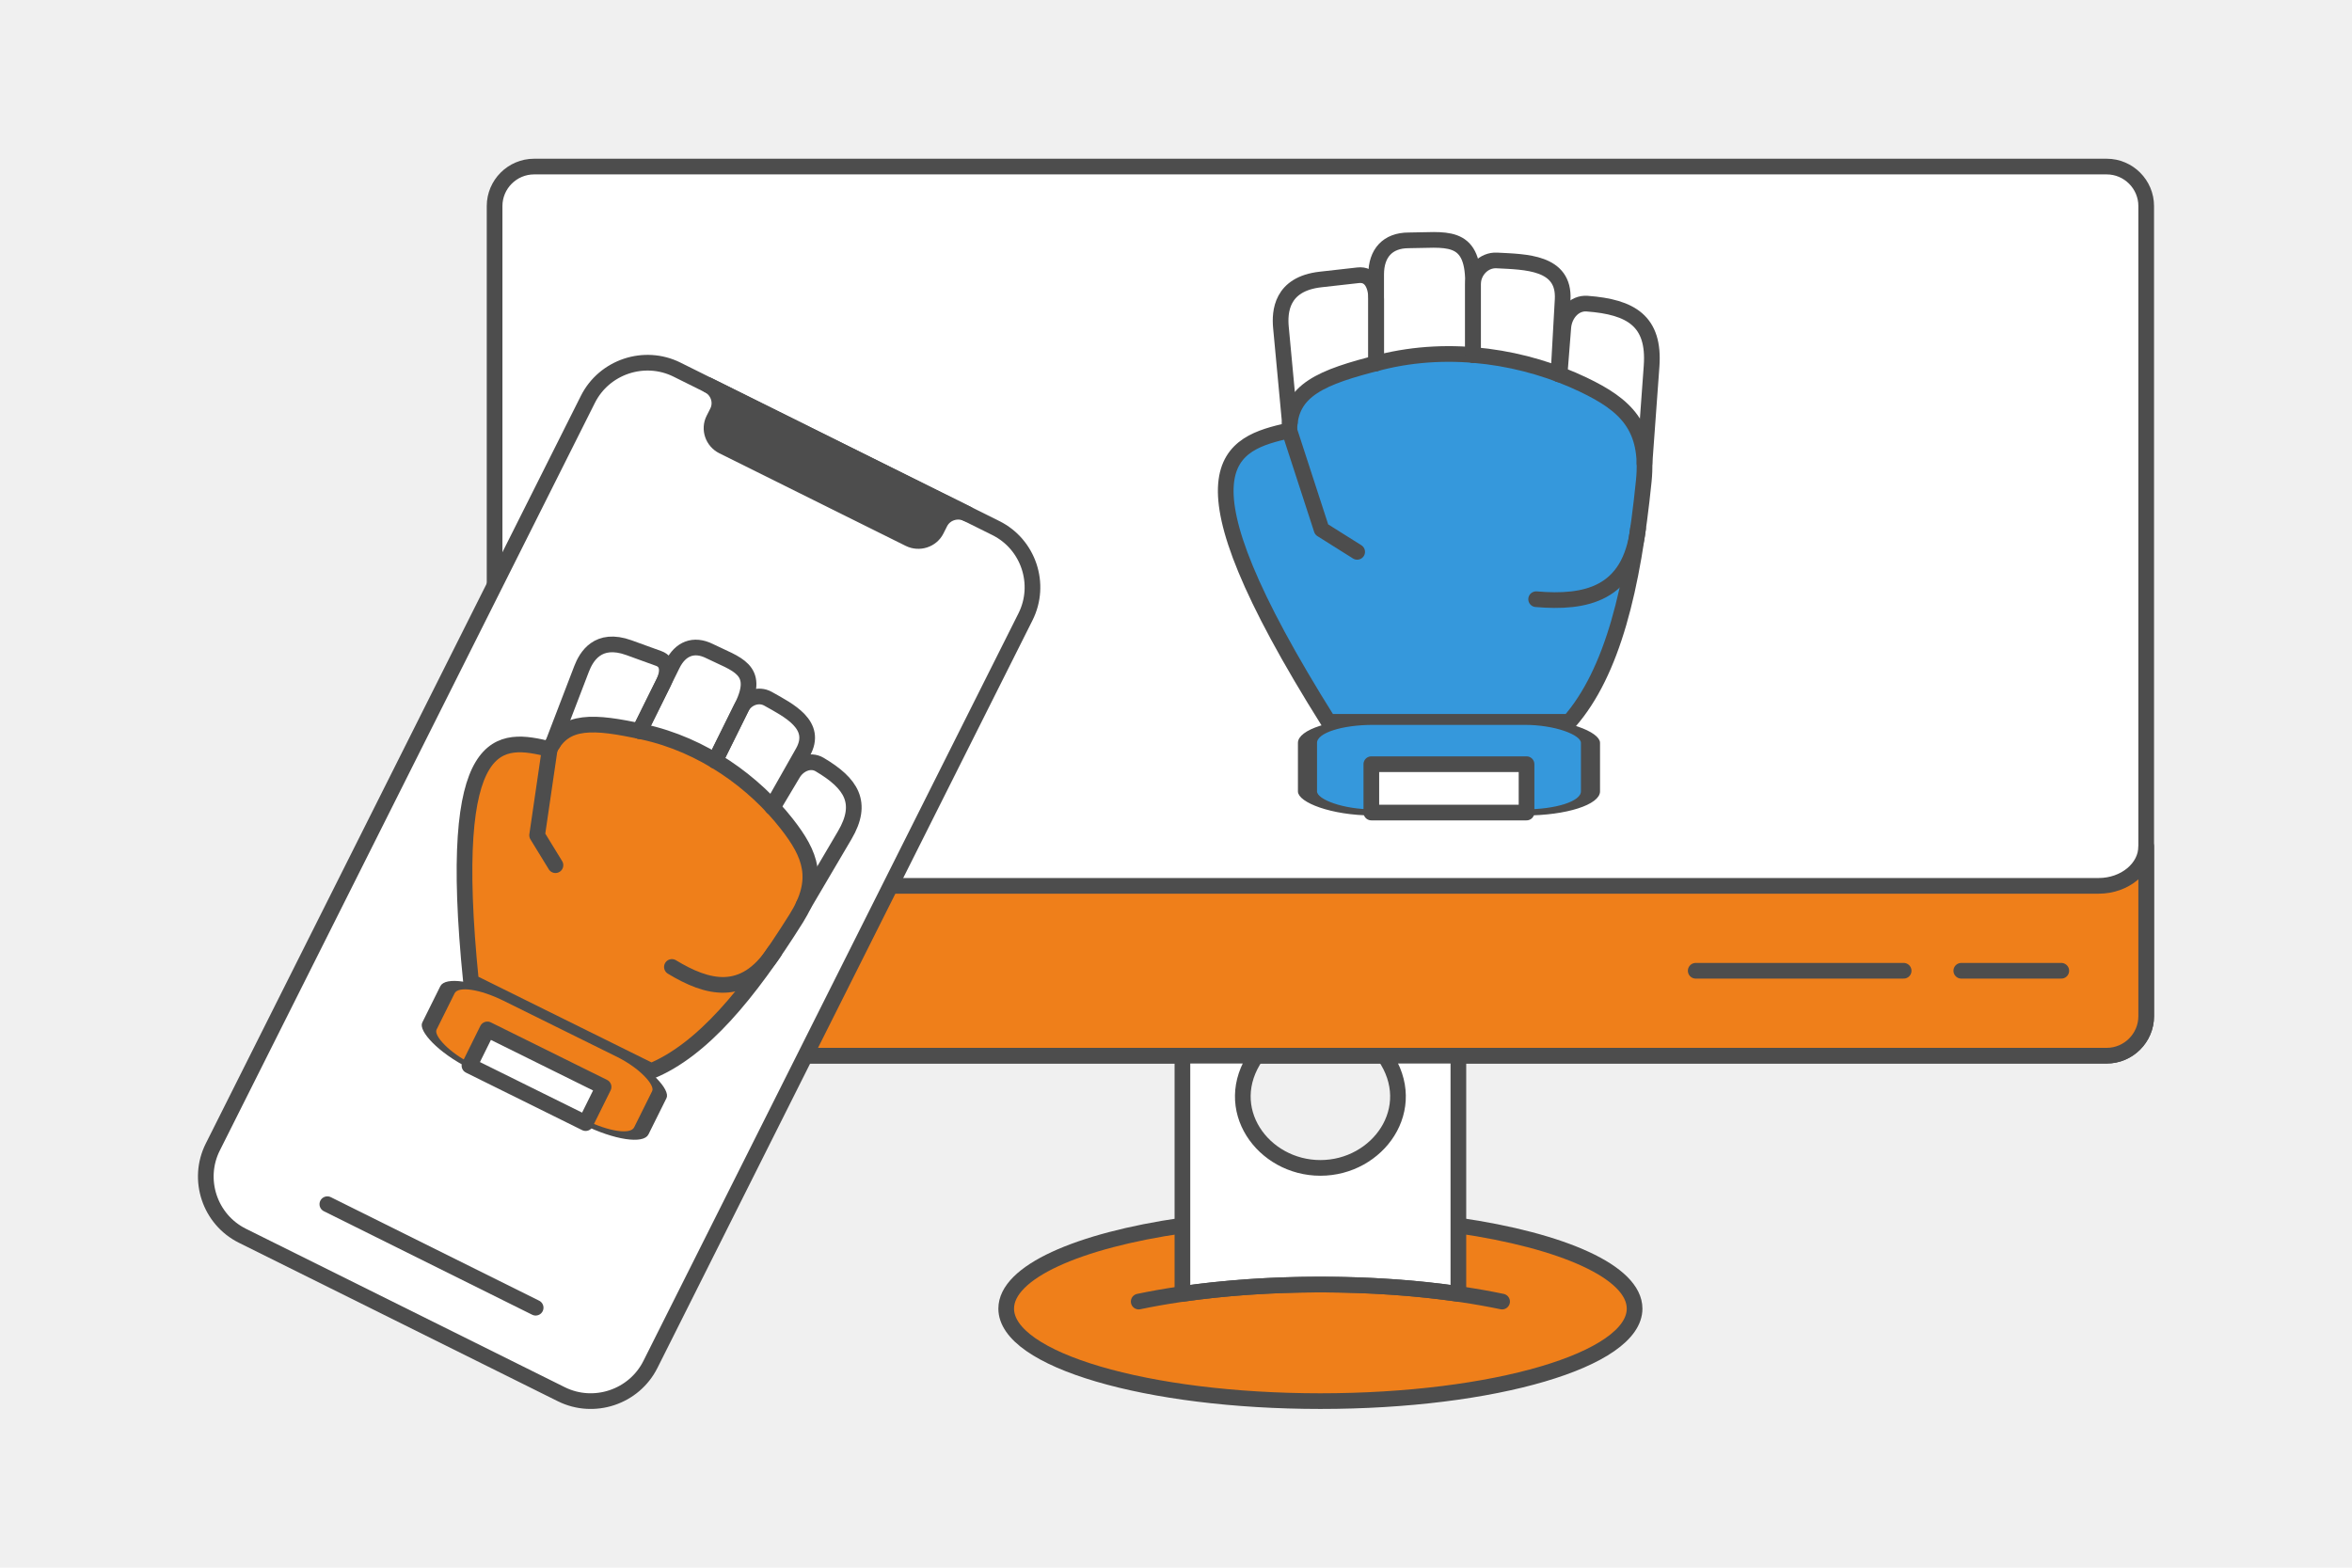 <?xml version="1.0" encoding="UTF-8"?>
<!DOCTYPE svg PUBLIC "-//W3C//DTD SVG 1.1//EN" "http://www.w3.org/Graphics/SVG/1.1/DTD/svg11.dtd">
<!-- Creator: CorelDRAW 2020 (64-Bit) -->
<svg xmlns="http://www.w3.org/2000/svg" xml:space="preserve" width="300px" height="200px" version="1.1" style="shape-rendering:geometricPrecision; text-rendering:geometricPrecision; image-rendering:optimizeQuality; fill-rule:evenodd; clip-rule:evenodd"
viewBox="0 0 564138 376092"
 xmlns:xlink="http://www.w3.org/1999/xlink"
 xmlns:xodm="http://www.corel.com/coreldraw/odm/2003">
 <defs>
  <style type="text/css">
   <![CDATA[
    .str0 {stroke:#4D4D4D;stroke-width:3760.2;stroke-miterlimit:2.613}
    .str2 {stroke:#4D4D4D;stroke-width:3760.2;stroke-linecap:round;stroke-linejoin:round;stroke-miterlimit:2.613}
    .str1 {stroke:#4D4D4D;stroke-width:3760.9;stroke-linecap:round;stroke-linejoin:round;stroke-miterlimit:2.613}
    .fil3 {fill:none}
    .fil1 {fill:#EF7F1A}
    .fil5 {fill:#3598DC}
    .fil4 {fill:#4D4D4D}
    .fil0 {fill:#F0F0F0}
    .fil2 {fill:white}
   ]]>
  </style>
 </defs>
 <g id="Layer_x0020_1">
  <g id="_1783467579456">
   <polygon class="fil0" points="564138,0 0,0 0,376092 564138,376092 "/>
   <g>
    <path class="fil1 str0" d="M283608.9 294003.3l66189.2 0c25028.7,3606.9 42266,11180.6 42266,19940.2 0,12255.6 -33738,22188.7 -75360.6,22188.7 -41620.3,0 -75362,-9933.1 -75362,-22188.7 0,-8759.6 17238.8,-16331.1 42267.4,-19940.2z"/>
    <path class="fil2 str1" d="M505307 253260.2l-377207 0c-5209,0 -9468.9,-4261.4 -9468.9,-9468.2l0 -194364c0,-5208.3 4259.9,-9468.2 9468.9,-9468.2l377207 0c5209,0 9468.9,4259.9 9468.9,9468.2l0 194364c0,5206.8 -4259.9,9468.2 -9468.9,9468.2z"/>
    <path class="fil1 str1" d="M505307 253260.2l-377207 0c-5209,0 -9468.9,-4261.4 -9468.9,-9468.2l0 -40744.5c0,5209 5124.6,9468.9 11391.6,9468.9l373361.6 0c6267,0 11391.6,-4259.9 11391.6,-9468.9l0 40744.5c0,5206.8 -4259.9,9468.2 -9468.9,9468.2z"/>
    <path class="fil2 str1" d="M349795.2 310414.3l2.9 -0.7 0 -57154.1 -17740.7 0c8805.6,12637.5 -1565.1,26923.1 -15353.9,26923.1 -13788.8,0 -24159.4,-14285.6 -15353.9,-26923.1l-17740.7 0 0 57154.1 1.5 0.7c9989.4,-1440.7 21220.3,-2248.4 33093.1,-2248.4 11872.1,0 23102.3,808.5 33091.7,2248.4z"/>
    <path class="fil3 str1" d="M360282.8 312249.6c-12303.7,-2571.2 -27341.4,-4083.7 -43579.3,-4083.7 -16237.8,0 -31275.6,1511.1 -43579.3,4083.7"/>
    <line class="fil3 str1" x1="470428.9" y1="232888.3" x2="494410" y2= "232888.3" />
    <line class="fil3 str1" x1="406726.5" y1="232888.3" x2="456599.4" y2= "232888.3" />
   </g>
   <g>
    <g>
     <g>
      <g>
       <path class="fil2 str1" d="M238858.4 126684.5l-76483.6 -38012.7c-7833.6,-3893.4 -17448.3,-679.6 -21367.7,7134.7l-89969.6 179369.2c-3920.1,7814.3 -722.6,17395 7110.9,21288.4l76484.4 38012.7c7833.5,3893.5 17447.6,679.7 21366.9,-7134.6l89969.6 -179369.2c3920.1,-7815.1 723.4,-17395 -7110.9,-21288.5z"/>
       <line class="fil3 str1" x1="78514.4" y1="288889.7" x2="128476.9" y2= "313720.7" />
       <path class="fil4 str1" d="M169842.6 92383.1l62155.8 30892.2c-2402.4,-1175 -5326.7,-223.6 -6513.5,2124l-886.9 1755.3c-1191.2,2357.3 -4134.8,3307.1 -6541.6,2110.7l-22340.5 -11102.8 -22341.2 -11103.6c-2406.8,-1196.4 -3401.1,-4103 -2209.9,-6460.2l886.9 -1755.4c1191.2,-2356.5 198.4,-5264.5 -2209.1,-6460.2z"/>
      </g>
     </g>
    </g>
   </g>
   <g>
    <path class="fil2" d="M330077.7 71746.2l0 15413.9 0 -15413.9zm23234.1 -3553.6l0 16968.5 0 -16968.5zm-36575.7 -1143.1l9026.2 -1014.3c3122,-350.9 4315.4,2575.7 4315.4,5711l0 -5901.2c0,-5106.9 2758.5,-8183.7 7803.2,-8183.7 8585,0 15430.1,-1924.9 15430.1,10087.8l0.8 443.5c-0.8,-3141.3 2573.4,-5876.8 5710.2,-5711 6816.3,364.3 16293.4,313.9 15786.3,9374.9l-1001.7 17891.8c89.6,34 179.1,67.4 268.7,102.2l885.5 -11295.4c245.8,-3132.4 2577.8,-5942 5710.9,-5711 10578.7,783.3 16252.7,4199.2 15467.2,14998.6l-1694.6 23306.6c33.3,1324.4 -25.2,2744.4 -179.9,4271.7 -397.6,3931.9 -849.2,7739.5 -1367.5,11412.3 -63.6,455.3 -128.8,908.4 -195.4,1360 -2874.7,19567.9 -7703.2,35164.6 -16294.1,44972.6l-57750.9 0.8c-38950.7,-62016 -23503.5,-66709.7 -9396.3,-69911.7 0.7,-666.3 37.7,-1300.8 110.3,-1907.1l-2130.7 -22784.7c-348.7,-3729 28.1,-10449.8 9496.3,-11513.7z"/>
    <path class="fil5 str2" d="M318657.3 173166.7l57750.1 -0.8c10386.9,-11858 15273.2,-32178 17857,-57744.9 1325.2,-13117.3 -4411,-18310 -14477.4,-23129.7 -13702.2,-6560.8 -31506.6,-9716.2 -48794.2,-5363 -13967.2,3516.6 -21725.2,6626.8 -21732.6,16326.7 -14107.2,3202 -29554.4,7895.7 9397.1,69911.7z"/>
    <polyline class="fil3 str1" points="309260.9,103254.3 316994.5,127029.5 325521.7,132390.3 "/>
    <rect class="fil5 str1" transform="matrix(1.218 -1.42259E-05 5.04713E-06 0.39 313605 173167)" width="55730.5" height="55730.5" rx="12935.9" ry="12935.9"/>
    <path class="fil3 str1" d="M309370.5 101347.9l-2130.7 -22784.7c-348.7,-3729 27.4,-10449.8 9497,-11513.7l9025.5 -1014.3c3122.8,-350.9 4315.4,2575.7 4315.4,5711l0 15413.9"/>
    <path class="fil3 str1" d="M330077.7 87160.1l0 -21314.4c0,-5108.3 2758.5,-8184.4 7803.2,-8184.4 8585,0 15430.1,-1924.9 15430.9,10087.1l0 17412.7"/>
    <path class="fil3 str1" d="M353311.8 85161.1l0 -16968.5c0,-3141.3 2573.4,-5876.8 5710.2,-5711 6816.3,363.5 16293.4,313.9 15786.3,9374.9l-1001.7 17891.8"/>
    <path class="fil3 str1" d="M374075.3 89850.5l885.5 -11296.1c245,-3130.9 2577.8,-5941.3 5710.2,-5710.3 10579.4,782.6 16253.4,4199.2 15467.9,14998.6l-1693.9 23306.6"/>
    <polygon class="fil2 str1" points="328919.8,183330.8 366146.3,183330.8 366146.3,194928.9 328919.8,194928.9 "/>
    <path class="fil3 str1" d="M392897.7 126832.6c-1971.5,15824.7 -12612.4,17933.2 -24447.5,16918.9"/>
   </g>
   <g>
    <path class="fil2" d="M159111.3 163845.1l-5711.7 11540.4 5711.7 -11540.4zm18712.1 5949.3l-6287.7 12704.2 6287.7 -12704.2zm-26960.2 -14409.2l7133.2 2585.3c2467.5,894.3 2276.5,3527.7 1114.9,5874.6l2187 -4417.6c1892.3,-3823.9 5097.2,-5105.4 8874.4,-3236 6427.7,3181.2 12266,4276.1 7815.1,13270.5l-164.4 332.4c1163.8,-2352 4104.4,-3447 6391.3,-2159.5 4968.5,2797.7 12082.4,6272.1 8345.1,12867.8l-7379.7 13024c54.8,58.5 109.6,117 163.7,176.2l4847.7 -8128.2c1345.2,-2254.3 4132.6,-3493.6 6392.1,-2160.3 7630.7,4506.5 10612.7,9166.9 6023.4,16961.2l-9905 16822c-466.4,1003.1 -1036.5,2044.8 -1717.6,3130.9 -1755.3,2797 -3504,5480.7 -5252.7,8037.8 -216.9,316.9 -433.8,633 -650.8,945.4 -9403,13585.2 -18797.2,23473.2 -28864.3,27633.2l-43237.2 -21398.8c-6182.6,-60864 7122,-58654.8 18870.5,-55824.5 247.2,-498.2 510.1,-959.4 789.2,-1386.6l6847.4 -17848.1c1120.8,-2922.1 3893.4,-7813.5 11376.7,-5101.7z"/>
    <path class="fil1 str2" d="M112979.4 235546.1l43237.2 21398.8c12171.2,-5029.2 23359.2,-18431.5 34767.1,-36616.4 5853.1,-9329.8 3482.5,-15342.8 -2268.4,-22681.8 -7827.6,-9988.6 -19988.4,-18949 -34545,-22095.4 -11760.3,-2543.1 -18720.9,-3089.4 -22320.4,4170.3 -11748.5,-2830.3 -25053.1,-5040.2 -18870.5,55824.5z"/>
    <polyline class="fil3 str1" points="131850.6,179721.6 128830.8,200387.4 133228.4,207560.6 "/>
    <rect class="fil1 str1" transform="matrix(0.912 0.451 -0.145 0.292 109197 233674)" width="55730.5" height="55730.5" rx="12935.9" ry="12935.9"/>
    <path class="fil3 str1" d="M132639.1 178335l6847.4 -17848.1c1120.8,-2921.4 3892.7,-7813.5 11376.7,-5101.7l7133.2 2585.3c2468.3,894.3 2276.5,3527.7 1114.9,5874.6l-5710.9 11540.4"/>
    <path class="fil3 str1" d="M153400.4 175385.5l7897.2 -15958c1893,-3823.9 5097.9,-5105.4 8875.1,-3236 6427.7,3181.2 12266,4276.1 7815.1,13269.8l-6452.1 13037.3"/>
    <path class="fil3 str1" d="M171535.7 182498.6l6287.7 -12704.2c1163.8,-2352 4104.4,-3447 6391.3,-2159.5 4968.5,2797.7 12082.4,6272.1 8345.1,12867.8l-7379.7 13024.8"/>
    <path class="fil3 str1" d="M185343.8 193702.9l4848.4 -8128.9c1343.8,-2253.6 4131.9,-3492.9 6391.4,-2159.6 7630.7,4506.5 10612.7,9166.9 6022.6,16961.2l-9904.2 16822"/>
    <polygon class="fil2 str1" points="116896.5,246959.2 144768,260753.2 140470.4,269436.6 112599.6,255642.6 "/>
    <path class="fil3 str1" d="M185731.7 228366.3c-7339.7,11117.7 -16087.6,8753 -24572.6,3607.7"/>
   </g>
  </g>
 </g>
</svg>
